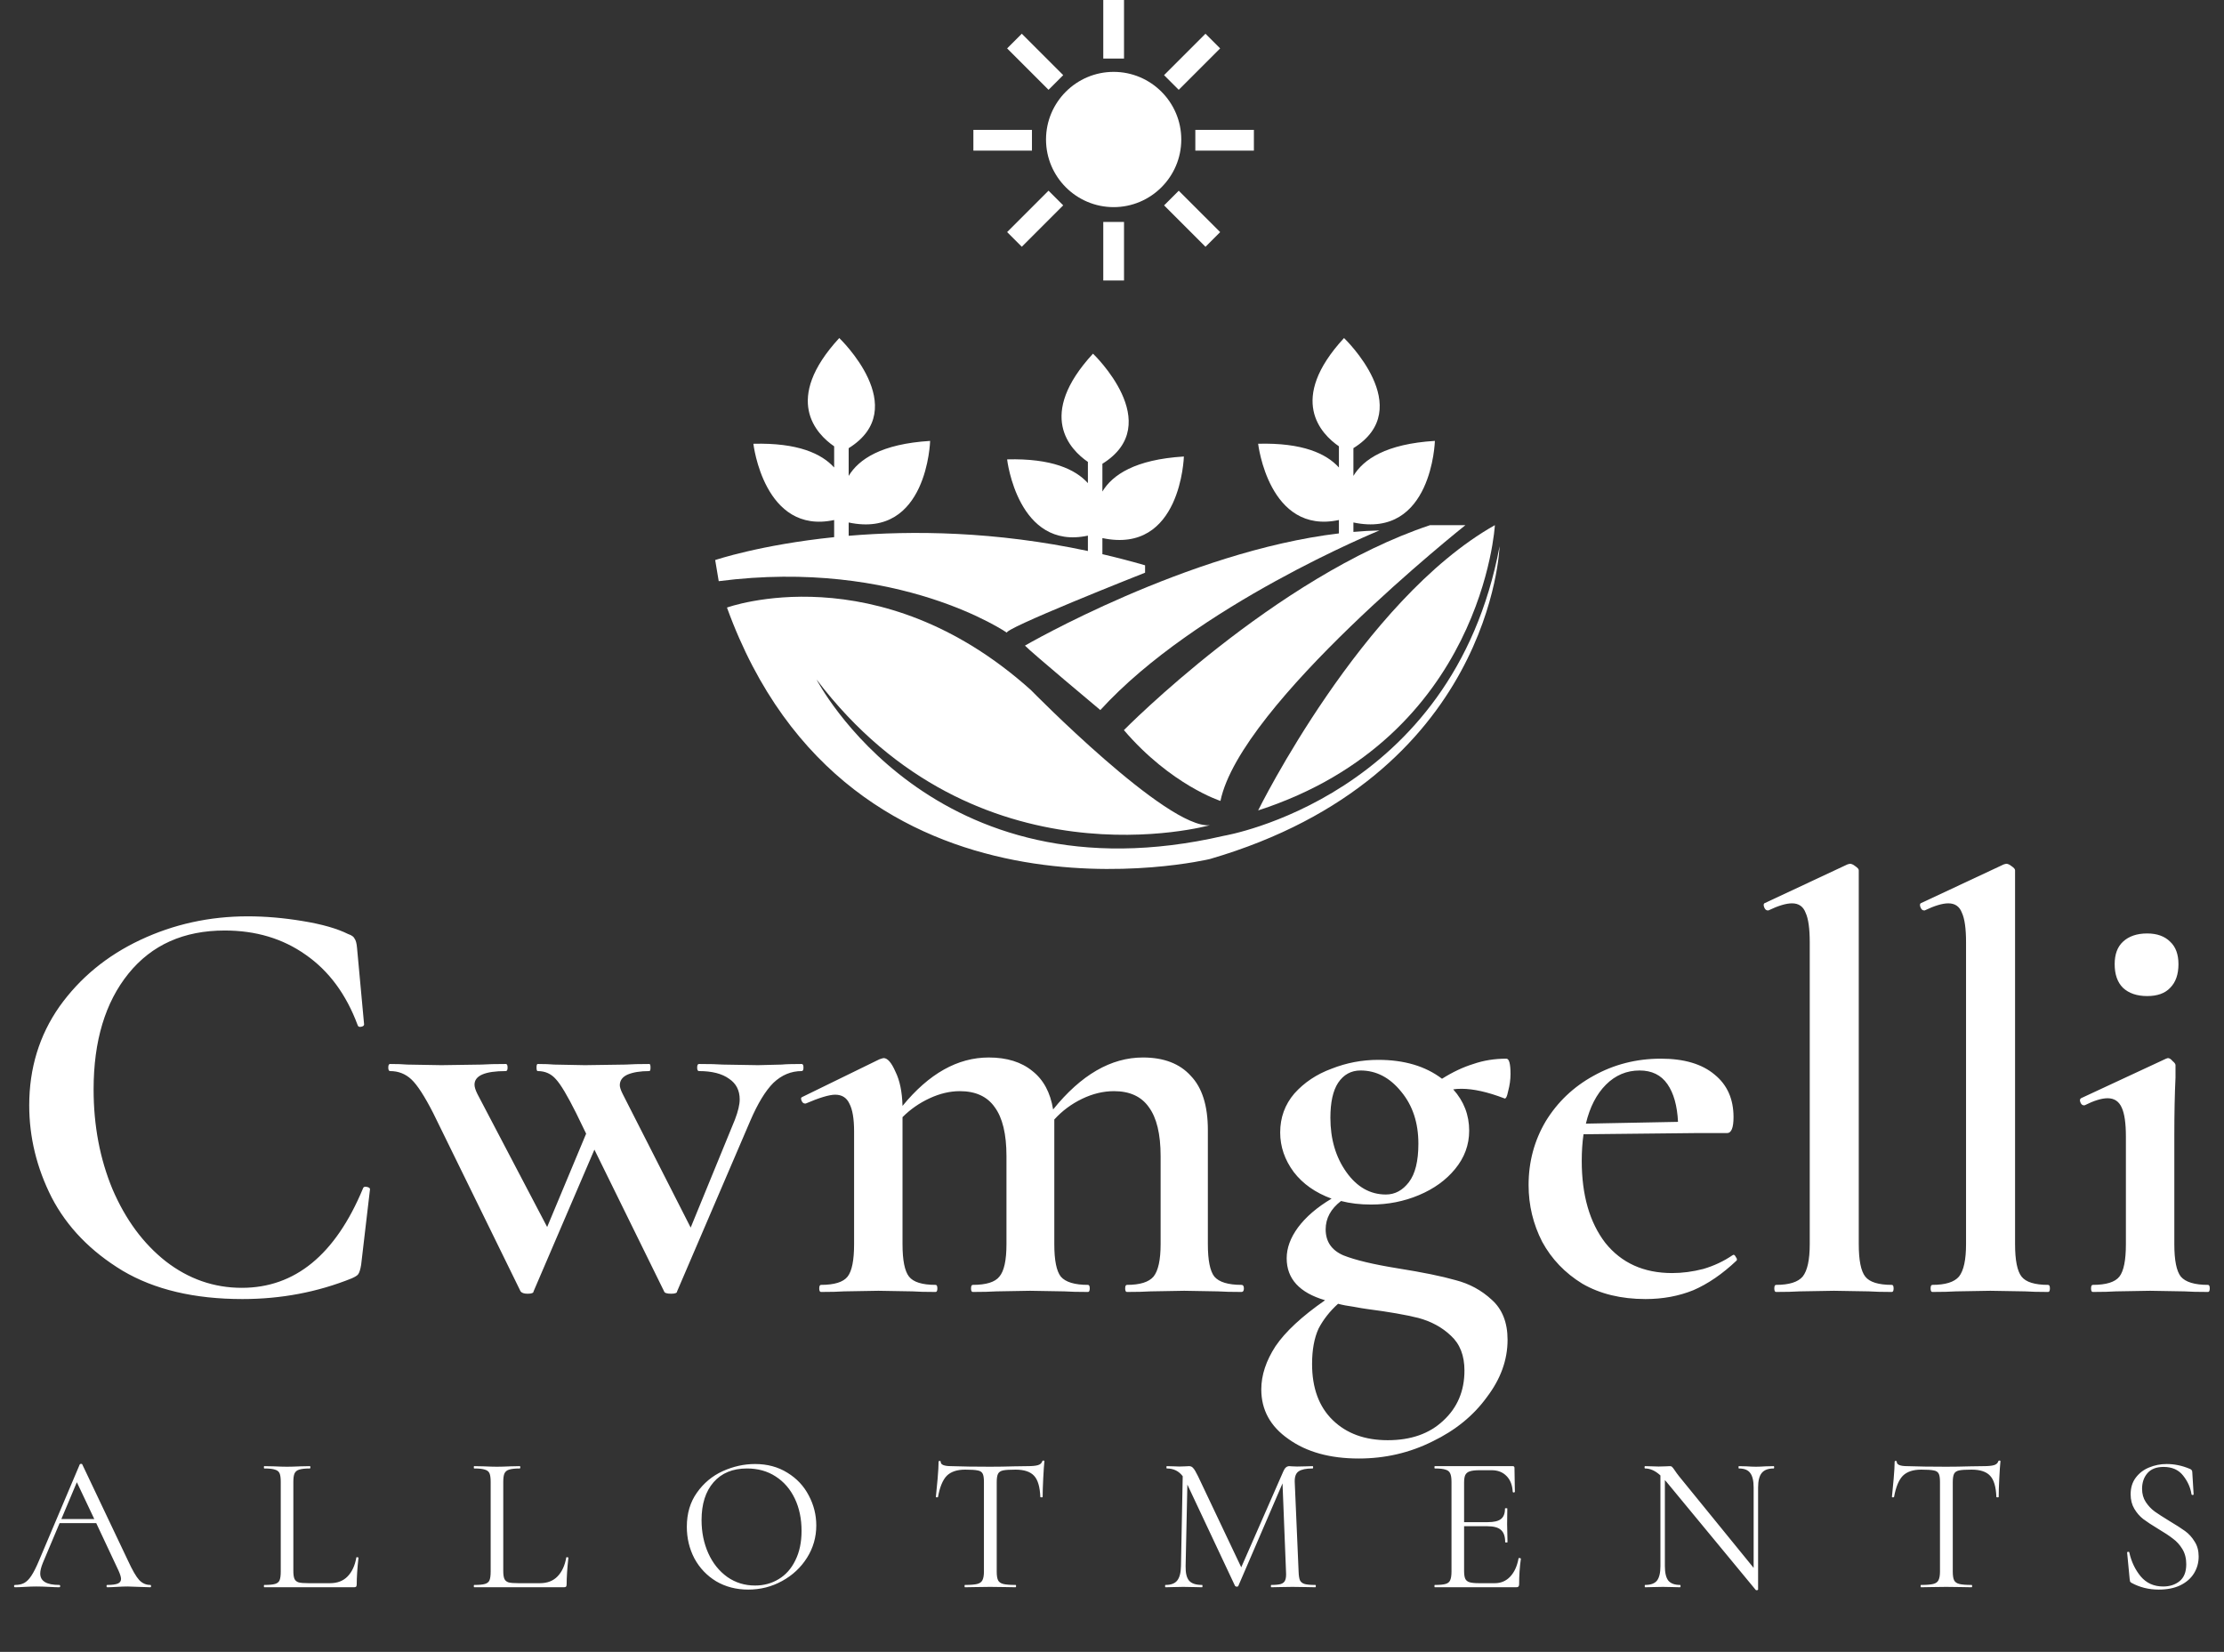 <svg width="241" height="179" viewBox="0 0 241 179" fill="none" xmlns="http://www.w3.org/2000/svg">
<rect x="0" y="0" width="241" height="179" fill="#333333" stroke="none"/>
<path d="M26.847 99.296C28.767 99.296 30.751 99.467 32.799 99.808C34.89 100.149 36.533 100.619 37.727 101.216C38.111 101.344 38.346 101.515 38.431 101.728C38.559 101.899 38.645 102.219 38.687 102.688L39.455 111.008C39.455 111.136 39.349 111.221 39.135 111.264C38.922 111.307 38.794 111.243 38.751 111.072C37.514 107.744 35.637 105.205 33.119 103.456C30.645 101.707 27.722 100.832 24.351 100.832C19.914 100.832 16.437 102.389 13.919 105.504C11.402 108.619 10.143 112.8 10.143 118.048C10.143 121.973 10.826 125.579 12.191 128.864C13.599 132.149 15.519 134.752 17.951 136.672C20.426 138.592 23.178 139.552 26.207 139.552C31.967 139.552 36.341 135.968 39.327 128.8C39.37 128.629 39.498 128.565 39.711 128.608C39.967 128.651 40.095 128.736 40.095 128.864L39.135 137.056C39.05 137.568 38.943 137.909 38.815 138.08C38.73 138.208 38.495 138.357 38.111 138.528C34.399 140.021 30.453 140.768 26.271 140.768C21.066 140.768 16.735 139.744 13.279 137.696C9.823 135.605 7.263 132.96 5.599 129.76C3.978 126.56 3.167 123.232 3.167 119.776C3.167 115.765 4.255 112.203 6.431 109.088C8.65 105.973 11.573 103.563 15.199 101.856C18.826 100.149 22.709 99.296 26.847 99.296ZM86.876 115.296C87.004 115.296 87.068 115.424 87.068 115.68C87.068 115.936 87.004 116.064 86.876 116.064C85.724 116.064 84.7 116.491 83.804 117.344C82.95 118.197 82.118 119.563 81.308 121.44L73.372 139.936C73.372 140.107 73.158 140.192 72.732 140.192C72.262 140.192 72.006 140.107 71.964 139.936L64.412 124.576L57.82 139.936C57.82 140.107 57.606 140.192 57.18 140.192C56.796 140.192 56.54 140.107 56.412 139.936L46.94 120.608C46.001 118.773 45.212 117.557 44.572 116.96C43.932 116.363 43.164 116.064 42.268 116.064C42.14 116.064 42.076 115.936 42.076 115.68C42.076 115.424 42.14 115.296 42.268 115.296C43.036 115.296 43.654 115.317 44.124 115.36L47.836 115.424L52.188 115.36C52.828 115.317 53.702 115.296 54.812 115.296C54.94 115.296 55.004 115.424 55.004 115.68C55.004 115.936 54.94 116.064 54.812 116.064C52.55 116.064 51.42 116.555 51.42 117.536C51.42 117.792 51.526 118.133 51.74 118.56L59.292 132.96L63.516 122.848L62.428 120.608C61.489 118.731 60.764 117.515 60.252 116.96C59.74 116.363 59.078 116.064 58.268 116.064C58.182 116.064 58.14 115.936 58.14 115.68C58.14 115.424 58.182 115.296 58.268 115.296C58.993 115.296 59.59 115.317 60.06 115.36L63.388 115.424L67.804 115.36C68.444 115.317 69.297 115.296 70.364 115.296C70.449 115.296 70.492 115.424 70.492 115.68C70.492 115.936 70.449 116.064 70.364 116.064C69.382 116.064 68.593 116.192 67.996 116.448C67.441 116.704 67.164 117.088 67.164 117.6C67.164 117.813 67.27 118.133 67.484 118.56L74.844 133.024L79.644 121.312C79.985 120.416 80.156 119.691 80.156 119.136C80.156 118.155 79.772 117.408 79.004 116.896C78.236 116.341 77.148 116.064 75.74 116.064C75.612 116.064 75.548 115.936 75.548 115.68C75.548 115.424 75.612 115.296 75.74 115.296C76.892 115.296 77.745 115.317 78.3 115.36L82.14 115.424L84.7 115.36C85.126 115.317 85.852 115.296 86.876 115.296ZM134.536 139.232C134.706 139.232 134.792 139.36 134.792 139.616C134.792 139.872 134.706 140 134.536 140C133.469 140 132.616 139.979 131.976 139.936L128.328 139.872L124.68 139.936C124.04 139.979 123.186 140 122.12 140C121.992 140 121.928 139.872 121.928 139.616C121.928 139.36 121.992 139.232 122.12 139.232C123.528 139.232 124.488 138.933 125 138.336C125.512 137.696 125.768 136.523 125.768 134.816V125.28C125.768 122.891 125.341 121.12 124.488 119.968C123.677 118.816 122.418 118.24 120.712 118.24C119.56 118.24 118.408 118.517 117.256 119.072C116.104 119.627 115.101 120.373 114.248 121.312V121.952V134.816C114.248 136.565 114.482 137.739 114.952 138.336C115.464 138.933 116.445 139.232 117.896 139.232C118.024 139.232 118.088 139.36 118.088 139.616C118.088 139.872 118.024 140 117.896 140C116.829 140 115.976 139.979 115.336 139.936L111.624 139.872L107.976 139.936C107.336 139.979 106.482 140 105.416 140C105.288 140 105.224 139.872 105.224 139.616C105.224 139.36 105.288 139.232 105.416 139.232C106.866 139.232 107.826 138.933 108.296 138.336C108.808 137.739 109.064 136.565 109.064 134.816V125.28C109.064 122.891 108.637 121.12 107.784 119.968C106.973 118.816 105.714 118.24 104.008 118.24C102.941 118.24 101.853 118.496 100.744 119.008C99.634 119.52 98.653 120.203 97.8 121.056V134.816C97.8 136.565 98.034 137.739 98.504 138.336C98.973 138.933 99.933 139.232 101.384 139.232C101.512 139.232 101.576 139.36 101.576 139.616C101.576 139.872 101.512 140 101.384 140C100.317 140 99.485 139.979 98.888 139.936L95.176 139.872L91.464 139.936C90.866 139.979 90.034 140 88.968 140C88.84 140 88.776 139.872 88.776 139.616C88.776 139.36 88.84 139.232 88.968 139.232C90.418 139.232 91.378 138.933 91.848 138.336C92.317 137.739 92.552 136.565 92.552 134.816V122.592C92.552 121.227 92.381 120.224 92.04 119.584C91.741 118.944 91.229 118.624 90.504 118.624C89.864 118.624 88.797 118.944 87.304 119.584H87.24C87.069 119.584 86.941 119.477 86.856 119.264C86.77 119.051 86.792 118.923 86.92 118.88L95.304 114.784C95.56 114.699 95.709 114.656 95.752 114.656C96.178 114.656 96.605 115.147 97.032 116.128C97.501 117.067 97.757 118.304 97.8 119.84C100.658 116.341 103.773 114.592 107.144 114.592C109.106 114.592 110.685 115.083 111.88 116.064C113.074 117.003 113.821 118.389 114.12 120.224C117.149 116.469 120.392 114.592 123.848 114.592C126.109 114.592 127.837 115.253 129.032 116.576C130.269 117.856 130.888 119.819 130.888 122.464V134.816C130.888 136.565 131.122 137.739 131.592 138.336C132.104 138.933 133.085 139.232 134.536 139.232ZM151.461 137.44C154.149 137.867 156.24 138.293 157.733 138.72C159.227 139.104 160.528 139.808 161.637 140.832C162.789 141.856 163.365 143.307 163.365 145.184C163.365 147.36 162.619 149.429 161.125 151.392C159.675 153.397 157.712 154.997 155.237 156.192C152.763 157.429 150.096 158.048 147.237 158.048C144.123 158.048 141.584 157.344 139.621 155.936C137.659 154.571 136.677 152.779 136.677 150.56C136.677 149.024 137.189 147.467 138.213 145.888C139.28 144.309 141.072 142.645 143.589 140.896C140.816 140.085 139.429 138.571 139.429 136.352C139.429 135.243 139.835 134.133 140.645 133.024C141.499 131.872 142.715 130.827 144.293 129.888C142.544 129.248 141.179 128.288 140.197 127.008C139.216 125.685 138.725 124.256 138.725 122.72C138.725 121.099 139.237 119.691 140.261 118.496C141.328 117.301 142.672 116.405 144.293 115.808C145.915 115.168 147.6 114.848 149.349 114.848C152.165 114.848 154.469 115.531 156.261 116.896C157.413 116.171 158.544 115.637 159.653 115.296C160.763 114.912 161.957 114.72 163.237 114.72C163.536 114.72 163.685 115.275 163.685 116.384C163.685 116.981 163.6 117.6 163.429 118.24C163.301 118.88 163.152 119.136 162.981 119.008C161.189 118.325 159.653 117.984 158.373 117.984C157.989 117.984 157.691 118.005 157.477 118.048C158.629 119.328 159.205 120.821 159.205 122.528C159.205 124.064 158.693 125.451 157.669 126.688C156.688 127.883 155.387 128.821 153.765 129.504C152.144 130.187 150.416 130.528 148.581 130.528C147.387 130.528 146.299 130.4 145.317 130.144C144.208 130.997 143.653 132.021 143.653 133.216C143.653 134.539 144.293 135.477 145.573 136.032C146.853 136.544 148.816 137.013 151.461 137.44ZM147.429 116C146.405 116 145.595 116.448 144.997 117.344C144.443 118.197 144.165 119.456 144.165 121.12C144.165 123.424 144.741 125.387 145.893 127.008C147.045 128.629 148.475 129.44 150.181 129.44C151.163 129.44 151.995 128.992 152.677 128.096C153.36 127.2 153.701 125.813 153.701 123.936C153.701 121.675 153.083 119.797 151.845 118.304C150.608 116.768 149.136 116 147.429 116ZM150.373 156.064C152.891 156.064 154.896 155.36 156.389 153.952C157.925 152.544 158.693 150.731 158.693 148.512C158.693 146.891 158.203 145.632 157.221 144.736C156.283 143.84 155.109 143.2 153.701 142.816C152.336 142.475 150.501 142.155 148.197 141.856C147.856 141.813 147.344 141.728 146.661 141.6C146.021 141.515 145.467 141.408 144.997 141.28C144.101 142.091 143.397 142.987 142.885 143.968C142.416 144.992 142.181 146.272 142.181 147.808C142.181 150.411 142.928 152.437 144.421 153.888C145.915 155.339 147.899 156.064 150.373 156.064ZM187.851 135.968C187.937 135.968 188.022 136.053 188.107 136.224C188.235 136.395 188.257 136.523 188.171 136.608C186.635 138.059 185.078 139.125 183.499 139.808C181.921 140.448 180.193 140.768 178.315 140.768C175.67 140.768 173.387 140.213 171.467 139.104C169.59 137.952 168.139 136.437 167.115 134.56C166.134 132.64 165.643 130.592 165.643 128.416C165.643 125.899 166.262 123.595 167.499 121.504C168.779 119.413 170.507 117.771 172.683 116.576C174.902 115.339 177.334 114.72 179.979 114.72C182.497 114.72 184.438 115.296 185.803 116.448C187.169 117.557 187.851 119.093 187.851 121.056C187.851 122.208 187.617 122.784 187.147 122.784H183.627L171.595 122.912C171.467 123.808 171.403 124.768 171.403 125.792C171.403 129.504 172.257 132.469 173.963 134.688C175.713 136.864 178.123 137.952 181.195 137.952C182.305 137.952 183.435 137.803 184.587 137.504C185.739 137.163 186.785 136.672 187.723 136.032L187.851 135.968ZM177.675 116C176.267 116 175.051 116.512 174.027 117.536C173.003 118.56 172.278 119.968 171.851 121.76L181.835 121.568C181.75 119.819 181.366 118.453 180.683 117.472C180.001 116.491 178.998 116 177.675 116ZM192.462 140C192.334 140 192.27 139.872 192.27 139.616C192.27 139.36 192.334 139.232 192.462 139.232C193.87 139.232 194.83 138.933 195.342 138.336C195.854 137.696 196.11 136.523 196.11 134.816V102.112C196.11 100.619 195.96 99.552 195.662 98.912C195.406 98.229 194.915 97.888 194.19 97.888C193.55 97.888 192.696 98.144 191.63 98.656H191.566C191.395 98.656 191.267 98.549 191.182 98.336C191.096 98.123 191.096 97.973 191.182 97.888L200.206 93.664L200.462 93.6C200.632 93.6 200.824 93.685 201.038 93.856C201.294 94.027 201.422 94.176 201.422 94.304V134.816C201.422 136.565 201.656 137.739 202.126 138.336C202.595 138.933 203.555 139.232 205.006 139.232C205.134 139.232 205.198 139.36 205.198 139.616C205.198 139.872 205.134 140 205.006 140C203.982 140 203.15 139.979 202.51 139.936L198.734 139.872L195.022 139.936C194.382 139.979 193.528 140 192.462 140ZM209.399 140C209.271 140 209.207 139.872 209.207 139.616C209.207 139.36 209.271 139.232 209.399 139.232C210.807 139.232 211.767 138.933 212.279 138.336C212.791 137.696 213.047 136.523 213.047 134.816V102.112C213.047 100.619 212.898 99.552 212.599 98.912C212.343 98.229 211.853 97.888 211.127 97.888C210.487 97.888 209.634 98.144 208.567 98.656H208.503C208.333 98.656 208.205 98.549 208.119 98.336C208.034 98.123 208.034 97.973 208.119 97.888L217.143 93.664L217.399 93.6C217.57 93.6 217.762 93.685 217.975 93.856C218.231 94.027 218.359 94.176 218.359 94.304V134.816C218.359 136.565 218.594 137.739 219.063 138.336C219.533 138.933 220.493 139.232 221.943 139.232C222.071 139.232 222.135 139.36 222.135 139.616C222.135 139.872 222.071 140 221.943 140C220.919 140 220.087 139.979 219.447 139.936L215.671 139.872L211.959 139.936C211.319 139.979 210.466 140 209.399 140ZM226.785 140C226.657 140 226.593 139.872 226.593 139.616C226.593 139.36 226.657 139.232 226.785 139.232C228.235 139.232 229.195 138.933 229.665 138.336C230.134 137.739 230.369 136.565 230.369 134.816V123.168C230.369 121.717 230.219 120.672 229.921 120.032C229.622 119.349 229.11 119.008 228.385 119.008C227.745 119.008 226.913 119.264 225.889 119.776H225.825C225.654 119.776 225.526 119.669 225.441 119.456C225.355 119.243 225.377 119.093 225.505 119.008L234.721 114.72L234.913 114.656C235.083 114.656 235.254 114.763 235.425 114.976C235.638 115.147 235.745 115.296 235.745 115.424V116.768C235.659 118.56 235.617 120.672 235.617 123.104V134.816C235.617 136.565 235.851 137.739 236.321 138.336C236.833 138.933 237.814 139.232 239.265 139.232C239.393 139.232 239.457 139.36 239.457 139.616C239.457 139.872 239.393 140 239.265 140C238.198 140 237.345 139.979 236.705 139.936L232.993 139.872L229.281 139.936C228.683 139.979 227.851 140 226.785 140ZM232.673 107.936C231.563 107.936 230.689 107.637 230.049 107.04C229.451 106.443 229.153 105.589 229.153 104.48C229.153 103.413 229.451 102.603 230.049 102.048C230.689 101.451 231.563 101.152 232.673 101.152C233.739 101.152 234.571 101.451 235.169 102.048C235.766 102.603 236.065 103.413 236.065 104.48C236.065 105.589 235.766 106.443 235.169 107.04C234.614 107.637 233.782 107.936 232.673 107.936ZM16.287 171.748C16.343 171.748 16.371 171.79 16.371 171.874C16.371 171.958 16.343 172 16.287 172C16.021 172 15.608 171.986 15.048 171.958C14.488 171.93 14.082 171.916 13.83 171.916C13.522 171.916 13.13 171.93 12.654 171.958C12.206 171.986 11.863 172 11.625 172C11.569 172 11.541 171.958 11.541 171.874C11.541 171.79 11.569 171.748 11.625 171.748C12.143 171.748 12.521 171.699 12.759 171.601C12.997 171.503 13.116 171.335 13.116 171.097C13.116 170.901 13.025 170.6 12.843 170.194L10.428 165.049H6.459L4.653 169.333C4.457 169.809 4.359 170.201 4.359 170.509C4.359 171.335 5.045 171.748 6.417 171.748C6.487 171.748 6.522 171.79 6.522 171.874C6.522 171.958 6.487 172 6.417 172C6.165 172 5.801 171.986 5.325 171.958C4.793 171.93 4.331 171.916 3.939 171.916C3.575 171.916 3.155 171.93 2.679 171.958C2.259 171.986 1.909 172 1.629 172C1.559 172 1.524 171.958 1.524 171.874C1.524 171.79 1.559 171.748 1.629 171.748C2.021 171.748 2.35 171.678 2.616 171.538C2.896 171.384 3.155 171.125 3.393 170.761C3.645 170.383 3.918 169.844 4.212 169.144L8.643 158.686C8.671 158.644 8.72 158.623 8.79 158.623C8.86 158.623 8.902 158.644 8.916 158.686L13.872 169.123C14.348 170.159 14.754 170.859 15.09 171.223C15.426 171.573 15.825 171.748 16.287 171.748ZM6.648 164.608H10.218L8.328 160.618L6.648 164.608ZM31.788 170.215C31.788 170.621 31.83 170.915 31.914 171.097C31.998 171.279 32.152 171.405 32.376 171.475C32.6 171.531 32.964 171.559 33.468 171.559H35.757C36.555 171.559 37.192 171.314 37.668 170.824C38.144 170.334 38.459 169.655 38.613 168.787C38.613 168.745 38.648 168.731 38.718 168.745C38.802 168.745 38.844 168.766 38.844 168.808C38.718 169.97 38.655 170.929 38.655 171.685C38.655 171.797 38.634 171.881 38.592 171.937C38.55 171.979 38.466 172 38.34 172H28.638C28.61 172 28.596 171.958 28.596 171.874C28.596 171.79 28.61 171.748 28.638 171.748C29.17 171.748 29.555 171.713 29.793 171.643C30.045 171.573 30.213 171.44 30.297 171.244C30.381 171.034 30.423 170.719 30.423 170.299V160.576C30.423 160.156 30.381 159.848 30.297 159.652C30.213 159.456 30.045 159.323 29.793 159.253C29.555 159.169 29.17 159.127 28.638 159.127C28.61 159.127 28.596 159.085 28.596 159.001C28.596 158.917 28.61 158.875 28.638 158.875L29.667 158.896C30.255 158.924 30.731 158.938 31.095 158.938C31.487 158.938 31.977 158.924 32.565 158.896L33.573 158.875C33.615 158.875 33.636 158.917 33.636 159.001C33.636 159.085 33.615 159.127 33.573 159.127C33.055 159.127 32.67 159.169 32.418 159.253C32.18 159.323 32.012 159.463 31.914 159.673C31.83 159.869 31.788 160.177 31.788 160.597V170.215ZM54.535 170.215C54.535 170.621 54.577 170.915 54.661 171.097C54.745 171.279 54.899 171.405 55.123 171.475C55.347 171.531 55.711 171.559 56.215 171.559H58.504C59.302 171.559 59.939 171.314 60.415 170.824C60.891 170.334 61.206 169.655 61.36 168.787C61.36 168.745 61.395 168.731 61.465 168.745C61.549 168.745 61.591 168.766 61.591 168.808C61.465 169.97 61.402 170.929 61.402 171.685C61.402 171.797 61.381 171.881 61.339 171.937C61.297 171.979 61.213 172 61.087 172H51.385C51.357 172 51.343 171.958 51.343 171.874C51.343 171.79 51.357 171.748 51.385 171.748C51.917 171.748 52.302 171.713 52.54 171.643C52.792 171.573 52.96 171.44 53.044 171.244C53.128 171.034 53.17 170.719 53.17 170.299V160.576C53.17 160.156 53.128 159.848 53.044 159.652C52.96 159.456 52.792 159.323 52.54 159.253C52.302 159.169 51.917 159.127 51.385 159.127C51.357 159.127 51.343 159.085 51.343 159.001C51.343 158.917 51.357 158.875 51.385 158.875L52.414 158.896C53.002 158.924 53.478 158.938 53.842 158.938C54.234 158.938 54.724 158.924 55.312 158.896L56.32 158.875C56.362 158.875 56.383 158.917 56.383 159.001C56.383 159.085 56.362 159.127 56.32 159.127C55.802 159.127 55.417 159.169 55.165 159.253C54.927 159.323 54.759 159.463 54.661 159.673C54.577 159.869 54.535 160.177 54.535 160.597V170.215ZM81.084 172.252C79.782 172.252 78.62 171.951 77.598 171.349C76.59 170.733 75.806 169.907 75.246 168.871C74.7 167.821 74.427 166.68 74.427 165.448C74.427 164.006 74.791 162.774 75.519 161.752C76.247 160.716 77.178 159.939 78.312 159.421C79.46 158.903 80.629 158.644 81.819 158.644C83.149 158.644 84.318 158.959 85.326 159.589C86.334 160.205 87.104 161.024 87.636 162.046C88.182 163.068 88.455 164.153 88.455 165.301C88.455 166.575 88.119 167.744 87.447 168.808C86.775 169.872 85.872 170.712 84.738 171.328C83.618 171.944 82.4 172.252 81.084 172.252ZM81.819 171.811C82.771 171.811 83.625 171.58 84.381 171.118C85.151 170.656 85.753 169.977 86.187 169.081C86.635 168.185 86.859 167.121 86.859 165.889C86.859 164.573 86.614 163.404 86.124 162.382C85.634 161.36 84.941 160.562 84.045 159.988C83.163 159.414 82.127 159.127 80.937 159.127C79.397 159.127 78.193 159.624 77.325 160.618C76.457 161.612 76.023 162.977 76.023 164.713C76.023 166.029 76.268 167.233 76.758 168.325C77.248 169.403 77.934 170.257 78.816 170.887C79.698 171.503 80.699 171.811 81.819 171.811ZM104.585 159.253C103.703 159.253 103.038 159.477 102.59 159.925C102.156 160.373 101.841 161.136 101.645 162.214C101.645 162.242 101.603 162.256 101.519 162.256C101.449 162.256 101.414 162.242 101.414 162.214C101.47 161.71 101.533 161.052 101.603 160.24C101.673 159.428 101.708 158.819 101.708 158.413C101.708 158.343 101.743 158.308 101.813 158.308C101.897 158.308 101.939 158.343 101.939 158.413C101.939 158.721 102.317 158.875 103.073 158.875C104.263 158.917 105.67 158.938 107.294 158.938C108.12 158.938 108.995 158.924 109.919 158.896L111.347 158.875C111.851 158.875 112.222 158.84 112.46 158.77C112.712 158.7 112.873 158.56 112.943 158.35C112.957 158.294 112.999 158.266 113.069 158.266C113.139 158.266 113.174 158.294 113.174 158.35C113.132 158.756 113.09 159.372 113.048 160.198C113.006 161.024 112.985 161.696 112.985 162.214C112.985 162.242 112.943 162.256 112.859 162.256C112.775 162.256 112.733 162.242 112.733 162.214C112.691 161.122 112.467 160.359 112.061 159.925C111.655 159.477 110.983 159.253 110.045 159.253C109.415 159.253 108.967 159.281 108.701 159.337C108.435 159.393 108.253 159.512 108.155 159.694C108.057 159.876 108.008 160.184 108.008 160.618V170.299C108.008 170.733 108.057 171.048 108.155 171.244C108.253 171.44 108.442 171.573 108.722 171.643C109.002 171.713 109.443 171.748 110.045 171.748C110.087 171.748 110.108 171.79 110.108 171.874C110.108 171.958 110.087 172 110.045 172C109.583 172 109.212 171.993 108.932 171.979L107.294 171.958L105.719 171.979C105.439 171.993 105.054 172 104.564 172C104.536 172 104.522 171.958 104.522 171.874C104.522 171.79 104.536 171.748 104.564 171.748C105.166 171.748 105.607 171.713 105.887 171.643C106.167 171.573 106.356 171.44 106.454 171.244C106.566 171.034 106.622 170.719 106.622 170.299V160.576C106.622 160.142 106.573 159.841 106.475 159.673C106.377 159.491 106.195 159.379 105.929 159.337C105.663 159.281 105.215 159.253 104.585 159.253ZM142.527 171.748C142.569 171.748 142.59 171.79 142.59 171.874C142.59 171.958 142.569 172 142.527 172C142.093 172 141.75 171.993 141.498 171.979L140.049 171.958L138.705 171.979C138.481 171.993 138.166 172 137.76 172C137.732 172 137.718 171.958 137.718 171.874C137.718 171.79 137.732 171.748 137.76 171.748C138.236 171.748 138.586 171.713 138.81 171.643C139.048 171.559 139.202 171.419 139.272 171.223C139.356 171.027 139.384 170.719 139.356 170.299L138.978 160.744L134.19 171.853C134.162 171.909 134.106 171.937 134.022 171.937C133.952 171.937 133.889 171.909 133.833 171.853L128.667 160.87L128.478 169.711C128.464 170.453 128.59 170.978 128.856 171.286C129.122 171.594 129.591 171.748 130.263 171.748C130.291 171.748 130.305 171.79 130.305 171.874C130.305 171.958 130.291 172 130.263 172C129.871 172 129.57 171.993 129.36 171.979L128.226 171.958L127.134 171.979C126.938 171.993 126.658 172 126.294 172C126.266 172 126.252 171.958 126.252 171.874C126.252 171.79 126.266 171.748 126.294 171.748C126.882 171.748 127.302 171.594 127.554 171.286C127.82 170.964 127.96 170.439 127.974 169.711L128.163 159.967C127.743 159.407 127.169 159.127 126.441 159.127C126.413 159.127 126.399 159.085 126.399 159.001C126.399 158.917 126.413 158.875 126.441 158.875L127.218 158.896C127.358 158.91 127.554 158.917 127.806 158.917C128.058 158.917 128.268 158.91 128.436 158.896C128.618 158.882 128.758 158.875 128.856 158.875C129.038 158.875 129.185 158.945 129.297 159.085C129.423 159.211 129.598 159.505 129.822 159.967L134.505 169.837L139.083 159.4C139.237 159.05 139.447 158.875 139.713 158.875C139.783 158.875 139.881 158.882 140.007 158.896C140.147 158.91 140.329 158.917 140.553 158.917L141.54 158.896C141.694 158.882 141.925 158.875 142.233 158.875C142.275 158.875 142.296 158.917 142.296 159.001C142.296 159.085 142.275 159.127 142.233 159.127C141.533 159.127 141.029 159.232 140.721 159.442C140.427 159.638 140.287 160.016 140.301 160.576L140.721 170.299C140.735 170.733 140.784 171.048 140.868 171.244C140.966 171.44 141.134 171.573 141.372 171.643C141.61 171.713 141.995 171.748 142.527 171.748ZM164.555 168.871C164.555 168.843 164.583 168.829 164.639 168.829C164.681 168.829 164.716 168.836 164.744 168.85C164.786 168.864 164.807 168.885 164.807 168.913C164.681 169.795 164.618 170.719 164.618 171.685C164.618 171.797 164.59 171.881 164.534 171.937C164.492 171.979 164.408 172 164.282 172H155.483C155.455 172 155.441 171.958 155.441 171.874C155.441 171.79 155.455 171.748 155.483 171.748C156.015 171.748 156.4 171.713 156.638 171.643C156.89 171.573 157.058 171.44 157.142 171.244C157.24 171.034 157.289 170.719 157.289 170.299V160.576C157.289 160.156 157.24 159.848 157.142 159.652C157.058 159.456 156.89 159.323 156.638 159.253C156.4 159.169 156.015 159.127 155.483 159.127C155.455 159.127 155.441 159.085 155.441 159.001C155.441 158.917 155.455 158.875 155.483 158.875H163.925C164.051 158.875 164.114 158.938 164.114 159.064L164.156 161.647C164.156 161.689 164.121 161.717 164.051 161.731C163.981 161.731 163.939 161.71 163.925 161.668C163.883 160.926 163.659 160.352 163.253 159.946C162.847 159.526 162.308 159.316 161.636 159.316H160.355C159.865 159.316 159.501 159.358 159.263 159.442C159.039 159.512 158.878 159.645 158.78 159.841C158.696 160.023 158.654 160.303 158.654 160.681V164.944H161.216C161.888 164.944 162.364 164.832 162.644 164.608C162.938 164.384 163.085 164.006 163.085 163.474C163.085 163.446 163.127 163.432 163.211 163.432C163.295 163.432 163.337 163.446 163.337 163.474L163.316 165.175C163.316 165.581 163.323 165.889 163.337 166.099L163.358 167.107C163.358 167.135 163.316 167.149 163.232 167.149C163.148 167.149 163.106 167.135 163.106 167.107C163.106 166.491 162.952 166.05 162.644 165.784C162.35 165.518 161.853 165.385 161.153 165.385H158.654V170.215C158.654 170.607 158.696 170.894 158.78 171.076C158.864 171.258 159.018 171.384 159.242 171.454C159.466 171.524 159.816 171.559 160.292 171.559H161.972C162.644 171.559 163.204 171.321 163.652 170.845C164.1 170.369 164.401 169.711 164.555 168.871ZM192.193 158.875C192.235 158.875 192.256 158.917 192.256 159.001C192.256 159.085 192.235 159.127 192.193 159.127C191.605 159.127 191.178 159.288 190.912 159.61C190.646 159.932 190.513 160.457 190.513 161.185V172.252C190.513 172.28 190.478 172.301 190.408 172.315C190.338 172.329 190.289 172.322 190.261 172.294L180.601 160.597L180.412 160.387V169.711C180.412 170.439 180.538 170.964 180.79 171.286C181.056 171.594 181.476 171.748 182.05 171.748C182.092 171.748 182.113 171.79 182.113 171.874C182.113 171.958 182.092 172 182.05 172C181.7 172 181.434 171.993 181.252 171.979L180.202 171.958L179.131 171.979C178.935 171.993 178.648 172 178.27 172C178.242 172 178.228 171.958 178.228 171.874C178.228 171.79 178.242 171.748 178.27 171.748C178.872 171.748 179.299 171.594 179.551 171.286C179.803 170.964 179.929 170.439 179.929 169.711V159.883C179.383 159.379 178.83 159.127 178.27 159.127C178.228 159.127 178.207 159.085 178.207 159.001C178.207 158.917 178.228 158.875 178.27 158.875L179.047 158.896C179.215 158.91 179.446 158.917 179.74 158.917C180.048 158.917 180.3 158.91 180.496 158.896C180.692 158.882 180.846 158.875 180.958 158.875C181.07 158.875 181.147 158.903 181.189 158.959C181.245 159.001 181.329 159.106 181.441 159.274C181.609 159.526 181.777 159.757 181.945 159.967L190.03 169.9V161.185C190.03 160.457 189.904 159.932 189.652 159.61C189.414 159.288 189.008 159.127 188.434 159.127C188.406 159.127 188.392 159.085 188.392 159.001C188.392 158.917 188.406 158.875 188.434 158.875L189.253 158.896C189.673 158.924 190.016 158.938 190.282 158.938C190.534 158.938 190.884 158.924 191.332 158.896L192.193 158.875ZM208.186 159.253C207.304 159.253 206.639 159.477 206.191 159.925C205.757 160.373 205.442 161.136 205.246 162.214C205.246 162.242 205.204 162.256 205.12 162.256C205.05 162.256 205.015 162.242 205.015 162.214C205.071 161.71 205.134 161.052 205.204 160.24C205.274 159.428 205.309 158.819 205.309 158.413C205.309 158.343 205.344 158.308 205.414 158.308C205.498 158.308 205.54 158.343 205.54 158.413C205.54 158.721 205.918 158.875 206.674 158.875C207.864 158.917 209.271 158.938 210.895 158.938C211.721 158.938 212.596 158.924 213.52 158.896L214.948 158.875C215.452 158.875 215.823 158.84 216.061 158.77C216.313 158.7 216.474 158.56 216.544 158.35C216.558 158.294 216.6 158.266 216.67 158.266C216.74 158.266 216.775 158.294 216.775 158.35C216.733 158.756 216.691 159.372 216.649 160.198C216.607 161.024 216.586 161.696 216.586 162.214C216.586 162.242 216.544 162.256 216.46 162.256C216.376 162.256 216.334 162.242 216.334 162.214C216.292 161.122 216.068 160.359 215.662 159.925C215.256 159.477 214.584 159.253 213.646 159.253C213.016 159.253 212.568 159.281 212.302 159.337C212.036 159.393 211.854 159.512 211.756 159.694C211.658 159.876 211.609 160.184 211.609 160.618V170.299C211.609 170.733 211.658 171.048 211.756 171.244C211.854 171.44 212.043 171.573 212.323 171.643C212.603 171.713 213.044 171.748 213.646 171.748C213.688 171.748 213.709 171.79 213.709 171.874C213.709 171.958 213.688 172 213.646 172C213.184 172 212.813 171.993 212.533 171.979L210.895 171.958L209.32 171.979C209.04 171.993 208.655 172 208.165 172C208.137 172 208.123 171.958 208.123 171.874C208.123 171.79 208.137 171.748 208.165 171.748C208.767 171.748 209.208 171.713 209.488 171.643C209.768 171.573 209.957 171.44 210.055 171.244C210.167 171.034 210.223 170.719 210.223 170.299V160.576C210.223 160.142 210.174 159.841 210.076 159.673C209.978 159.491 209.796 159.379 209.53 159.337C209.264 159.281 208.816 159.253 208.186 159.253ZM232.122 161.332C232.122 161.878 232.255 162.354 232.521 162.76C232.787 163.166 233.109 163.509 233.487 163.789C233.865 164.055 234.397 164.398 235.083 164.818C235.811 165.252 236.378 165.616 236.784 165.91C237.19 166.204 237.533 166.582 237.813 167.044C238.107 167.492 238.254 168.031 238.254 168.661C238.254 169.333 238.086 169.942 237.75 170.488C237.414 171.034 236.917 171.468 236.259 171.79C235.615 172.098 234.838 172.252 233.928 172.252C232.85 172.252 231.863 172.007 230.967 171.517C230.897 171.475 230.848 171.426 230.82 171.37C230.806 171.314 230.792 171.23 230.778 171.118L230.505 168.262C230.491 168.206 230.519 168.171 230.589 168.157C230.673 168.143 230.722 168.164 230.736 168.22C230.96 169.228 231.373 170.096 231.975 170.824C232.591 171.552 233.403 171.916 234.411 171.916C235.111 171.916 235.699 171.727 236.175 171.349C236.665 170.957 236.91 170.341 236.91 169.501C236.91 168.871 236.77 168.325 236.49 167.863C236.21 167.401 235.867 167.023 235.461 166.729C235.069 166.421 234.53 166.064 233.844 165.658C233.172 165.252 232.64 164.902 232.248 164.608C231.87 164.314 231.548 163.943 231.282 163.495C231.016 163.047 230.883 162.522 230.883 161.92C230.883 161.22 231.065 160.625 231.429 160.135C231.807 159.631 232.29 159.26 232.878 159.022C233.48 158.77 234.117 158.644 234.789 158.644C235.615 158.644 236.434 158.812 237.246 159.148C237.456 159.218 237.561 159.337 237.561 159.505L237.708 161.92C237.708 161.976 237.673 162.004 237.603 162.004C237.533 162.004 237.491 161.976 237.477 161.92C237.365 161.192 237.064 160.52 236.574 159.904C236.084 159.274 235.377 158.959 234.453 158.959C233.669 158.959 233.081 159.19 232.689 159.652C232.311 160.1 232.122 160.66 232.122 161.332Z" fill="white"/>
<path d="M132.635 90.566C100.986 97.895 88.477 73.623 88.477 73.623C105.834 96.521 131.105 89.422 131.105 89.422C126.509 89.883 111.706 74.768 111.706 74.768C95.115 59.884 78.777 65.837 78.777 65.837C92.051 102.474 131.104 93.087 131.104 93.087C161.734 84.155 162.5 59.195 162.5 59.195C157.396 86.445 132.635 90.566 132.635 90.566Z" fill="white"/>
<path d="M109.153 68.586C108.132 68.356 124.084 62.058 124.084 62.058V61.257C122.521 60.804 120.979 60.405 119.459 60.052V58.308C127.99 60.116 128.289 49.468 128.289 49.468C122.995 49.791 120.543 51.463 119.459 53.262V50.255C126.423 45.926 118.44 38.323 118.44 38.323C112.29 44.998 115.961 48.729 117.888 50.054V52.351C116.532 50.853 113.967 49.655 109.134 49.779C109.134 49.779 110.277 59.678 117.888 58.043V59.709C107.843 57.565 98.882 57.474 91.965 58.059V56.619C100.495 58.425 100.792 47.778 100.792 47.778C95.499 48.102 93.047 49.772 91.965 51.571V48.565C98.927 44.234 90.945 36.632 90.945 36.632C84.794 43.307 88.467 47.038 90.392 48.365V50.66C89.037 49.163 86.473 47.963 81.639 48.088C81.639 48.088 82.783 57.986 90.392 56.351V58.207C82.384 59.033 77.5 60.688 77.5 60.688L77.883 62.977C97.412 60.458 109.153 68.586 109.153 68.586Z" fill="white"/>
<path d="M121.789 79.118C126.893 85.071 132.253 86.789 132.253 86.789C134.423 76.256 158.8 56.905 158.8 56.905H154.972C138.124 62.517 121.789 79.118 121.789 79.118Z" fill="white"/>
<path d="M136.336 87.819C160.715 79.921 161.99 56.906 161.99 56.906C147.568 65.034 136.336 87.819 136.336 87.819Z" fill="white"/>
<path d="M136.336 48.085C136.336 48.085 137.481 57.983 145.088 56.349V57.801C128.677 59.753 111.067 69.959 111.067 69.959C111.705 70.646 119.236 76.944 119.236 76.944C129.573 65.608 149.483 57.481 149.483 57.481C148.551 57.5 147.608 57.556 146.66 57.639V56.617C155.191 58.424 155.489 47.776 155.489 47.776C150.197 48.1 147.744 49.771 146.66 51.569V48.563C153.624 44.233 145.642 36.63 145.642 36.63C139.49 43.306 143.163 47.036 145.089 48.363V50.659C143.734 49.16 141.17 47.961 136.336 48.085Z" fill="white"/>
<path d="M120.678 22.445C116.637 22.445 113.35 19.157 113.35 15.117C113.35 11.076 116.637 7.788 120.678 7.788C124.72 7.788 128.007 11.075 128.007 15.117C128.007 19.158 124.718 22.445 120.678 22.445Z" fill="white"/>
<path d="M121.802 0H119.554V6.345H121.802V0Z" fill="white"/>
<path d="M121.802 24.05H119.554V30.395H121.802V24.05Z" fill="white"/>
<path d="M135.876 14.073H129.53V16.322H135.876V14.073Z" fill="white"/>
<path d="M111.826 14.073H105.479V16.322H111.826V14.073Z" fill="white"/>
<path d="M132.221 25.152L127.733 20.666L126.143 22.256L130.631 26.742L132.221 25.152Z" fill="white"/>
<path d="M115.213 8.142L110.725 3.655L109.135 5.245L113.623 9.732L115.213 8.142Z" fill="white"/>
<path d="M115.212 22.251L113.622 20.662L109.136 25.148L110.726 26.738L115.212 22.251Z" fill="white"/>
<path d="M132.219 5.245L130.629 3.656L126.141 8.143L127.731 9.733L132.219 5.245Z" fill="white"/>
</svg>
